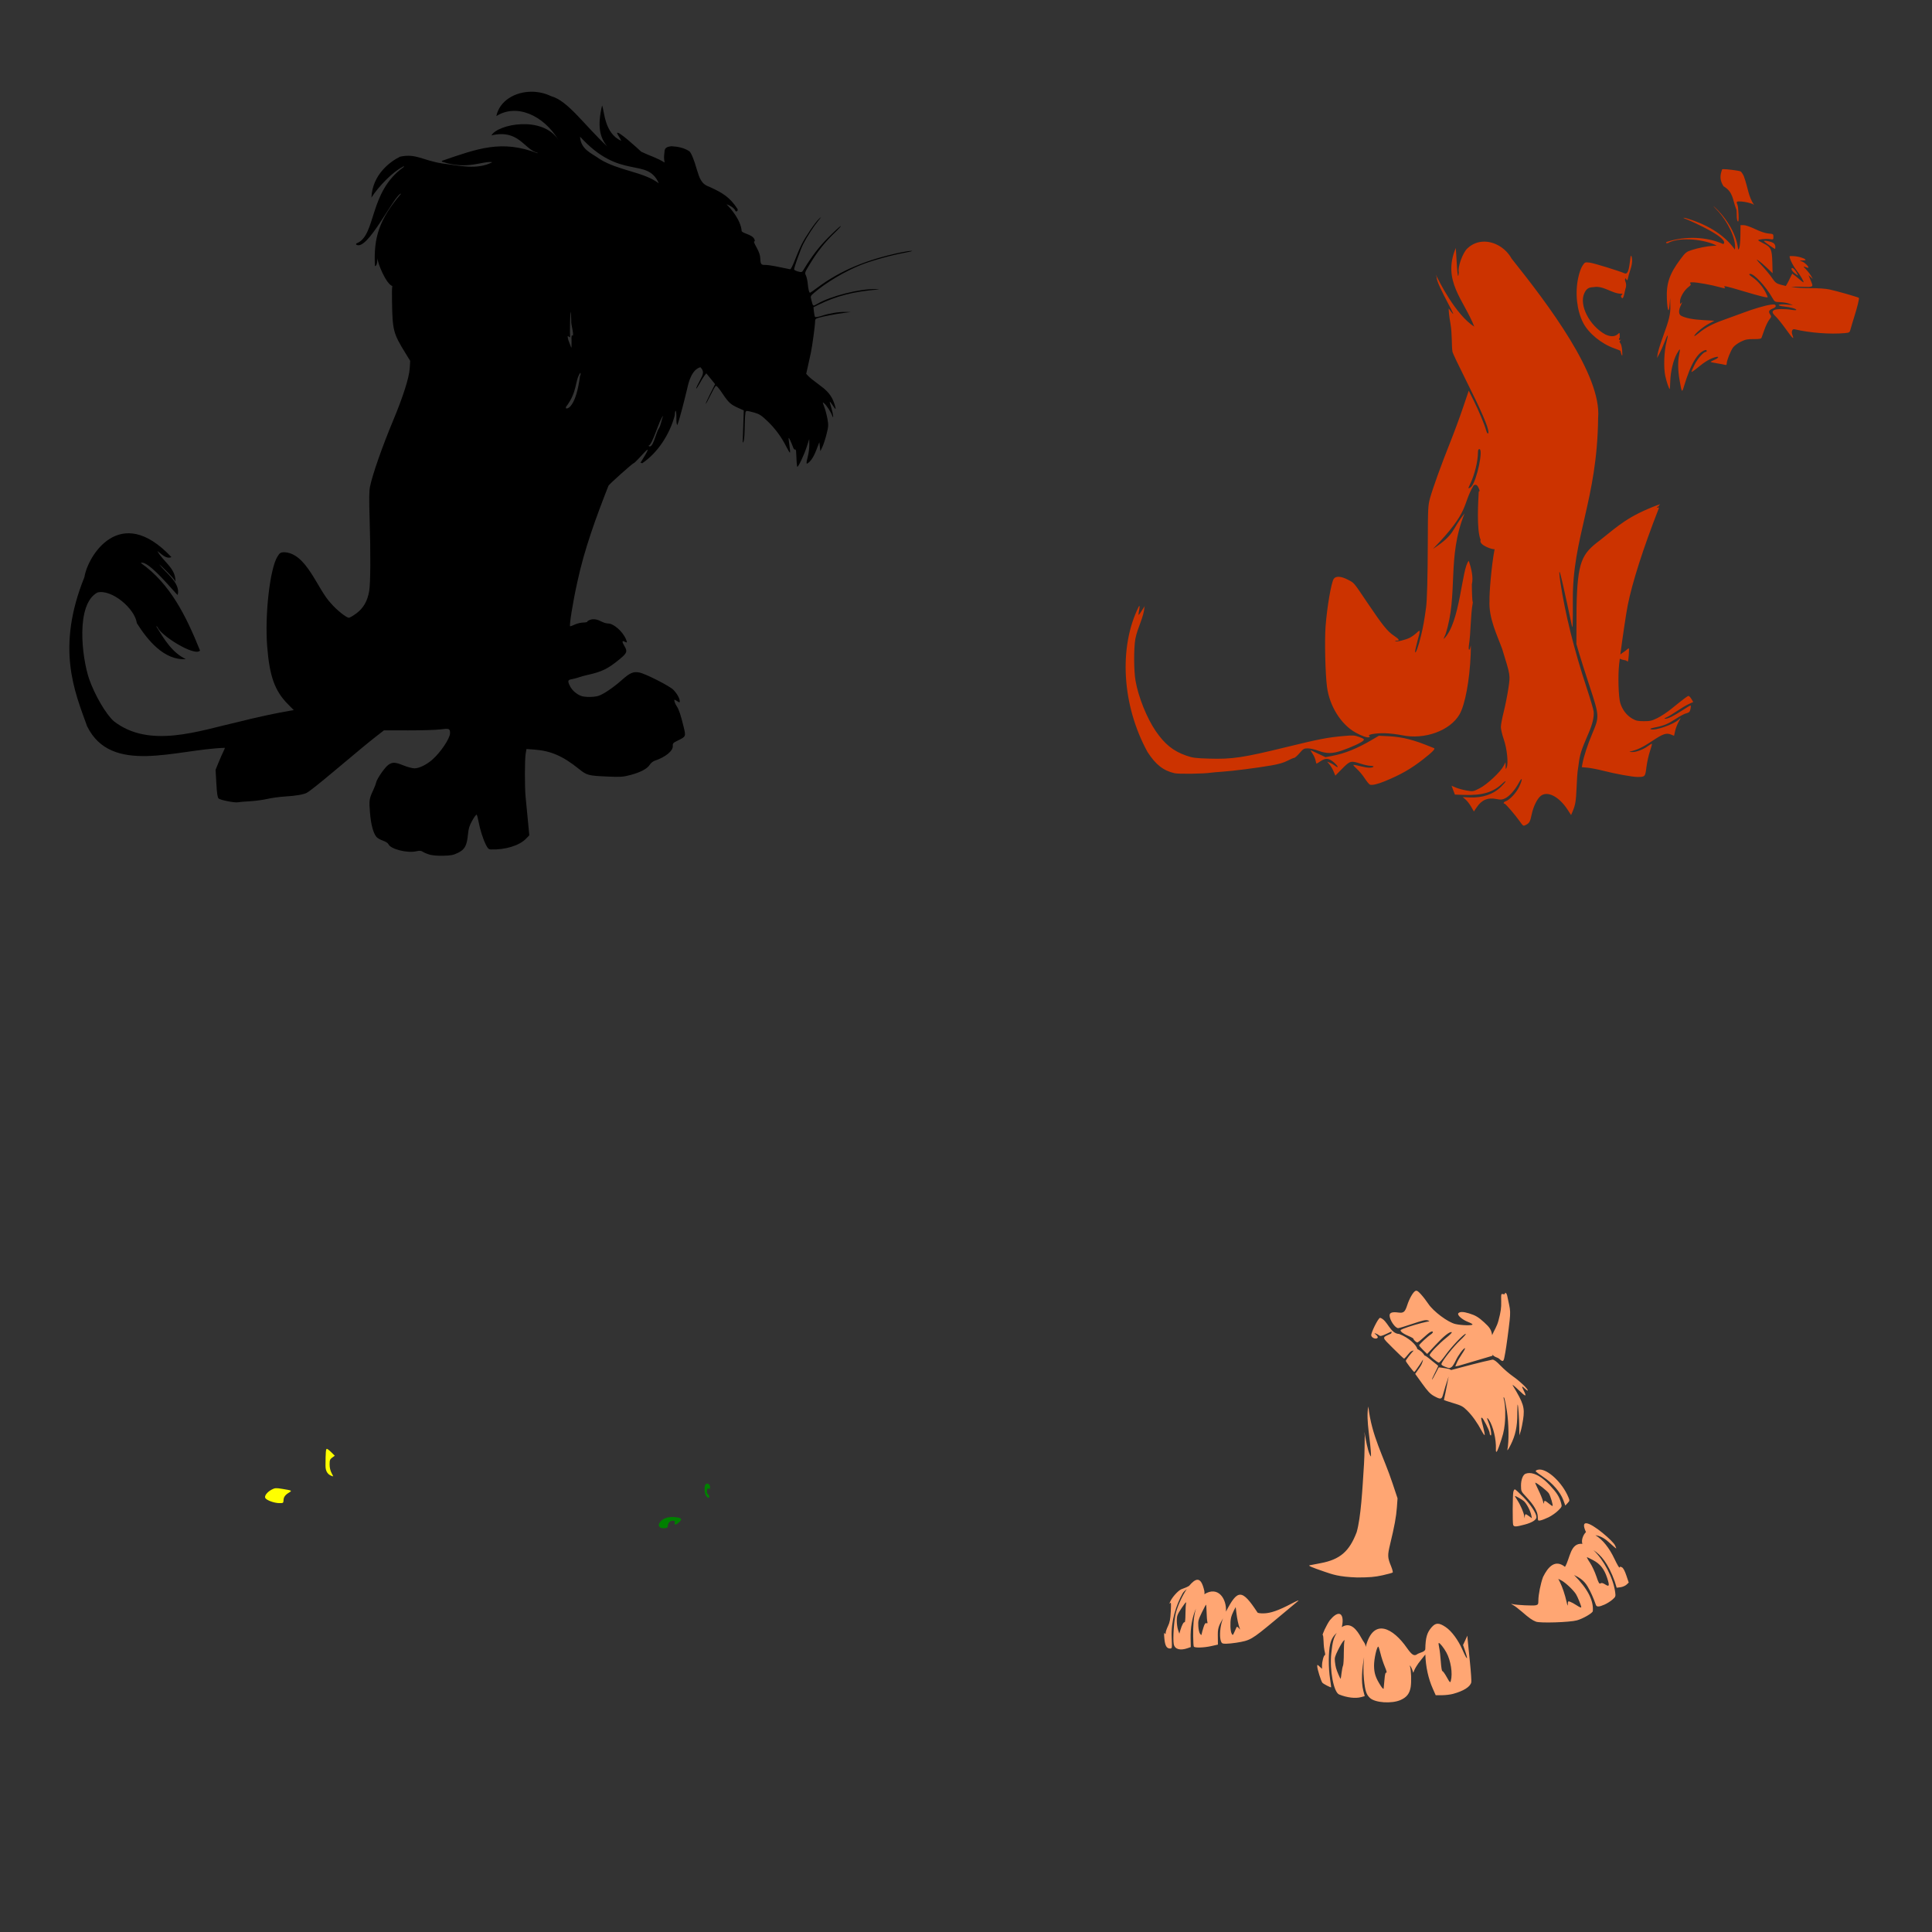 <?xml version="1.0" encoding="UTF-8" standalone="no"?>
<!-- Created with Inkscape (http://www.inkscape.org/) -->

<svg
   xmlns:dc="http://purl.org/dc/elements/1.1/"
   xmlns:cc="http://creativecommons.org/ns#"
   xmlns:rdf="http://www.w3.org/1999/02/22-rdf-syntax-ns#"
   xmlns:svg="http://www.w3.org/2000/svg"
   xmlns="http://www.w3.org/2000/svg"
   xmlns:sodipodi="http://sodipodi.sourceforge.net/DTD/sodipodi-0.dtd"
   xmlns:inkscape="http://www.inkscape.org/namespaces/inkscape"
   width="1080"
   height="1080"
   id="svg2"
   version="1.1"
   inkscape:version="0.47 r22583"
   sodipodi:docname="Mufasa.svg">
  <rect width="100%" height="100%" fill="#333333" stroke="none"/>
  <defs
     id="defs4">
    <inkscape:perspective
       sodipodi:type="inkscape:persp3d"
       inkscape:vp_x="0 : 526.18109 : 1"
       inkscape:vp_y="0 : 1000 : 0"
       inkscape:vp_z="744.09448 : 526.18109 : 1"
       inkscape:persp3d-origin="372.04724 : 350.78739 : 1"
       id="perspective10" />
    <inkscape:perspective
       id="perspective4527"
       inkscape:persp3d-origin="0.5 : 0.33333333 : 1"
       inkscape:vp_z="1 : 0.5 : 1"
       inkscape:vp_y="0 : 1000 : 0"
       inkscape:vp_x="0 : 0.5 : 1"
       sodipodi:type="inkscape:persp3d" />
    <inkscape:perspective
       id="perspective4570"
       inkscape:persp3d-origin="0.5 : 0.33333333 : 1"
       inkscape:vp_z="1 : 0.5 : 1"
       inkscape:vp_y="0 : 1000 : 0"
       inkscape:vp_x="0 : 0.5 : 1"
       sodipodi:type="inkscape:persp3d" />
  </defs>
  <sodipodi:namedview
     id="base"
     pagecolor="#ffffff"
     bordercolor="#666666"
     borderopacity="1.0"
     inkscape:pageopacity="0.0"
     inkscape:pageshadow="2"
     inkscape:zoom="0.22685185"
     inkscape:cx="1408.5699"
     inkscape:cy="366.43479"
     inkscape:document-units="in"
     inkscape:current-layer="layer1"
     showgrid="false"
     units="in"
     inkscape:showpageshadow="false"
     borderlayer="false"
     inkscape:window-width="1280"
     inkscape:window-height="747"
     inkscape:window-x="-4"
     inkscape:window-y="-4"
     inkscape:window-maximized="1" />
  <g
     inkscape:label="Layer 1"
     inkscape:groupmode="layer"
     id="layer1"
     transform="translate(0,27.64)">
    <path
       style="fill:#000000"
       d="m 297.173,23.633 c -9.328,-0.011 -17.974,5.115 -19.714,13.62 11.284,-7.154 26.316,-0.581 34.765,13.42 -8.889,-13.952 -34.105,-8.875 -37.496,-2.631 15.113,-3.582 18.218,7.614 25.391,9.64 0.363,0 0.516,0.15 0.333,0.333 -19.936,-7.633 -33.163,-2.731 -53.48,4.279 0,0.367 0.145,0.599 0.316,0.5 14.017,4.75 22.657,-0.657 27.939,0.233 -8.732,4.507 -18.688,1.84 -27.905,0.716 -11.131,-1.717 -14.655,-5.698 -23.643,-3.813 -5.589,2.731 -15.503,10.008 -16.051,22.894 3.993,-6.303 11.9,-14.332 17.316,-17.1 1.224,-0.688 1.124,-0.973 0.599,0.133 -19.55,13.768 -15.076,38.225 -26.207,42.541 -0.171,-0.018 -0.316,0.268 -0.316,0.633 6.186,4.673 21.707,-28.521 25.225,-28.438 -12.229,14.371 -15.485,24.396 -14.652,40.543 1.551,-0.13 1.294,-4.211 1.415,-4.579 -0.124,2.573 4.847,14.632 8.308,15.684 -0.26,1.286 -0.24,3.979 -0.167,8.908 0.236,15.746 0.717,17.606 7.376,28.422 l 2.781,4.529 -0.283,4.329 c -0.327,5.098 -3.737,15.799 -9.241,28.971 -6.142,14.7 -11.579,30.264 -12.954,37.03 -0.486,2.393 -0.547,6.917 -0.2,18.115 0.596,19.195 0.499,35.836 -0.25,40.226 -0.954,5.594 -3.233,9.556 -7.143,12.454 -1.832,1.358 -3.728,2.464 -4.212,2.464 -1.425,0 -7.112,-4.585 -10.057,-8.109 -7.662,-7.96 -13.625,-28.352 -26.34,-28.522 -1.876,0.115 -2.275,0.401 -3.58,2.531 -4.166,6.801 -7.07,32.368 -5.694,50.033 1.303,16.728 4.219,24.899 11.539,32.318 l 3.33,3.38 -1.998,0.333 c -7.306,1.209 -19.8,3.899 -28.788,6.21 -22.102,4.971 -49.851,15.236 -69.83,-0.366 -4.488,-4.035 -10.606,-14.538 -13.82,-23.71 -3.987,-11.811 -7.626,-41.591 4.695,-48.219 7.869,-1.989 20.936,8.902 22.028,17.166 5.869,9.281 15.21,20.945 27.356,20.063 -7.655,-3.65 -12.071,-11.047 -16.384,-18.132 -0.427,-0.554 -0.138,-0.417 0.666,0.3 1.248,4.343 20.743,16.687 23.676,13.054 -7.747,-19.208 -16.644,-37.41 -33.134,-48.968 4.268,-2.074 20.246,18.322 20.646,17.849 1.804,-6.434 -6.838,-12.504 -10.373,-17.05 1.604,0.984 8.442,8.123 8.858,9.141 -0.241,0.39 -0.14,0.468 0.266,0.216 0.047,-7.459 -7.146,-11.099 -10.09,-16.817 2.248,1.589 4.83,4.674 7.842,3.413 -28.813,-30.708 -46.906,-0.361 -48.635,11.139 -16.043,39.72 -5.524,63.918 1.498,83.4 13.479,27.448 49.611,12.928 77.006,12.055 0.075,0.067 -0.33,1.052 -0.899,2.198 -0.57,1.146 -1.765,3.879 -2.664,6.077 l -1.632,3.996 0.433,7.609 c 0.323,5.676 0.639,7.816 1.249,8.425 0.908,0.908 9.17,2.531 10.839,2.131 0.586,-0.14 3.583,-0.391 6.66,-0.566 3.077,-0.175 7.513,-0.781 9.857,-1.332 2.344,-0.551 6.769,-1.149 9.824,-1.332 5.792,-0.348 10.205,-1.084 12.021,-2.015 1.521,-0.779 6.801,-4.956 15.951,-12.637 13.757,-11.549 18.447,-15.433 22.927,-18.931 l 4.362,-3.397 13.553,0.017 c 7.452,0.014 15.558,-0.226 18.032,-0.549 4.919,-0.642 5.346,-0.489 5.361,2.115 0.017,2.853 -5.214,10.669 -9.89,14.785 -3.227,2.841 -7.391,4.878 -9.973,4.878 -1.139,0 -3.865,-0.719 -6.061,-1.598 -4.773,-1.911 -6.213,-1.972 -8.508,-0.4 -1.967,1.348 -6.457,7.807 -6.893,9.923 -0.158,0.769 -0.894,2.717 -1.648,4.329 -2.222,4.746 -2.366,5.682 -1.765,12.704 0.566,6.612 1.806,11.202 3.613,13.403 0.496,0.604 2.098,1.515 3.563,2.031 1.642,0.579 2.876,1.379 3.197,2.098 1.165,2.615 10.298,4.968 15.218,3.913 2.232,-0.479 2.899,-0.441 3.979,0.266 0.713,0.467 2.429,1.18 3.829,1.582 1.55,0.444 4.533,0.678 7.626,0.599 4.348,-0.11 5.533,-0.348 8.192,-1.648 3.777,-1.848 4.937,-3.99 5.544,-10.273 0.328,-3.391 0.77,-4.839 2.431,-7.809 1.121,-2.005 2.224,-3.445 2.448,-3.197 0.223,0.248 0.701,2.008 1.049,3.913 0.796,4.36 2.472,9.642 4.113,12.92 1.03,2.059 1.546,2.541 2.731,2.581 8.086,0.274 15.977,-2.152 19.73,-6.061 l 1.782,-1.831 -0.833,-8.741 c -0.457,-4.807 -1.013,-10.546 -1.232,-12.737 -0.538,-5.376 -0.517,-20.927 0.033,-24.159 l 0.45,-2.614 4.346,0.316 c 9.289,0.686 15.979,3.598 25.075,10.906 4.351,3.495 5.171,3.71 16.034,4.179 7.199,0.311 8.441,0.227 12.521,-0.833 5.623,-1.461 9.522,-3.51 10.922,-5.744 0.633,-1.009 1.831,-1.962 2.93,-2.331 5.91,-1.983 10.174,-5.489 9.973,-8.208 -0.106,-1.43 0.174,-1.742 2.714,-2.98 4.663,-2.274 4.656,-2.261 3.33,-7.742 -1.591,-6.577 -2.675,-9.81 -3.863,-11.505 -0.983,-1.402 -1.706,-3.613 -1.182,-3.613 0.14,0 0.843,0.393 1.565,0.866 1.22,0.799 1.315,0.798 1.315,-0.05 0,-1.558 -1.579,-4.356 -3.63,-6.41 -2.149,-2.152 -15.617,-8.985 -18.931,-9.607 -3.408,-0.639 -5.17,0.096 -9.674,4.079 -4.946,4.374 -10.327,8.03 -13.187,8.958 -2.487,0.807 -7.645,0.83 -9.74,0.033 -2.525,-0.96 -4.969,-3.09 -6.111,-5.328 -1.526,-2.992 -1.385,-3.627 0.932,-4.013 1.099,-0.183 2.837,-0.639 3.863,-1.016 1.026,-0.377 3.183,-0.975 4.795,-1.332 8.325,-1.843 11.586,-3.456 18.348,-9.058 3.868,-3.204 4.199,-4.176 2.431,-7.076 -1.402,-2.299 -1.412,-3.302 -0.033,-2.564 1.597,0.855 1.703,0.688 0.866,-1.315 -1.805,-4.321 -6.893,-8.791 -10.007,-8.791 -0.843,0 -2.276,-0.39 -3.197,-0.866 -2.871,-1.484 -4.797,-1.83 -6.66,-1.215 -0.956,0.315 -1.748,0.795 -1.748,1.066 0,0.27 -1.019,0.493 -2.264,0.499 -1.245,0.006 -3.301,0.486 -4.579,1.066 -1.277,0.58 -2.497,1.049 -2.714,1.049 -0.686,0 1.549,-13.858 3.996,-24.775 3.959,-18.501 10.506,-36.248 17.399,-53.813 0.379,-0.887 13.303,-12.365 13.953,-12.521 1.7,-0.333 14.295,-16.84 3.879,-0.2 0.346,-0.188 0.779,-0.103 0.966,0.2 8.775,-5.865 15.567,-16.473 18.248,-26.79 0.237,-4.011 0.982,-3.103 0.932,1.132 -0.033,2.779 0.164,4.163 0.566,4.163 1.699,-4.781 4.002,-14.212 5.495,-20.363 0.861,-3.99 2.631,-10.52 7.343,-11.888 2.321,2.314 1.564,3.962 -0.1,7.126 -1.376,2.524 -2.383,4.693 -2.248,4.829 0.136,0.136 0.997,-1.124 1.915,-2.814 0.918,-1.69 2.143,-3.667 2.714,-4.396 l 1.032,-1.332 4.912,6.044 -2.714,5.411 c -1.495,2.98 -2.639,5.52 -2.531,5.628 0.108,0.108 1.263,-1.975 2.564,-4.629 1.301,-2.654 2.65,-5.073 2.997,-5.361 0.455,-0.378 1.528,0.815 3.846,4.262 3.433,5.106 4.564,6.124 9.024,8.109 l 2.847,1.265 -0.599,17.999 c 1.524,-0.484 0.794,-11.191 1.532,-16.767 0.024,-0.513 0.414,-0.932 0.866,-0.932 0.452,0 2.299,0.42 4.113,0.932 2.805,0.793 3.909,1.518 7.376,4.812 4.284,4.071 7.917,9.032 10.639,14.519 0.896,1.806 1.747,3.165 1.898,3.014 0.151,-0.151 0.012,-2.015 -0.316,-4.129 -0.328,-2.114 -0.509,-3.936 -0.4,-4.046 0.201,-0.201 1.504,2.562 2.498,5.311 0.297,0.824 0.772,1.347 1.066,1.166 0.312,-0.193 0.567,0.401 0.599,1.432 0.127,4.038 0.432,8.024 0.633,8.225 0.454,0.454 3.838,-6.663 5.228,-10.989 l 1.465,-4.529 0.033,3.213 c 0.021,1.77 -0.326,4.606 -0.766,6.294 -1.224,4.698 -1.077,5.108 1.049,3.047 1.202,-1.165 2.449,-3.349 3.596,-6.294 l 1.748,-4.512 0.266,2.531 0.266,2.531 1.132,-2.364 c 0.624,-1.293 1.675,-4.489 2.331,-7.11 1.088,-4.343 1.134,-5.095 0.533,-8.508 -0.363,-2.059 -1.097,-4.945 -1.648,-6.41 -1.213,-3.225 -1.222,-3.24 -0.167,-2.364 1.232,1.023 3.704,4.779 4.362,6.627 1.063,2.983 0.74,-0.453 -0.383,-4.063 -0.574,-1.845 -0.974,-3.421 -0.882,-3.513 0.092,-0.092 0.802,0.787 1.582,1.965 0.78,1.178 1.513,2.148 1.632,2.148 0.357,0 -0.82,-3.882 -1.698,-5.594 -1.581,-3.084 -3.514,-5.129 -7.792,-8.225 -2.374,-1.718 -4.905,-3.739 -5.611,-4.496 l -1.282,-1.382 0.932,-4.129 c 0.514,-2.276 1.262,-5.704 1.665,-7.609 0.832,-3.934 2.364,-15.276 2.364,-17.516 0,-1.26 0.304,-1.576 1.998,-2.065 2.892,-0.834 9.937,-2.189 14.252,-2.731 l 3.73,-0.466 -2.93,-0.067 c -3.827,-0.083 -9.026,0.767 -13.237,2.148 -1.866,0.612 -3.557,0.903 -3.796,0.649 -0.238,-0.252 -0.537,-1.58 -0.666,-2.947 l -0.25,-2.481 2.731,-1.349 c 10.145,-4.967 19.659,-7.421 33.067,-8.525 1.409,-0.116 1.006,-0.191 -1.199,-0.25 -8.737,-0.235 -25.042,3.893 -32.434,8.225 -2.526,1.48 -2.372,1.591 -3.363,-2.198 -0.542,-2.072 -0.49,-2.169 1.449,-3.863 6.498,-5.678 17.441,-12.201 26.523,-15.784 6.096,-2.405 16.946,-5.414 24.209,-6.71 3.077,-0.549 4.829,-1.009 3.896,-1.032 -0.933,-0.024 -3.451,0.318 -5.594,0.766 -19.818,4.145 -34.31,10.239 -47.12,19.797 -2.09,1.56 -3.93,2.831 -4.079,2.831 -0.512,0 -0.98,-1.86 -1.282,-5.062 -0.166,-1.761 -0.641,-3.858 -1.049,-4.662 -0.707,-1.392 -0.594,-1.695 2.348,-6.527 4.134,-6.791 8.394,-12.14 13.803,-17.333 2.464,-2.366 3.931,-4.014 3.263,-3.663 -0.668,0.351 -3.851,3.307 -7.076,6.56 -5.176,5.221 -8.881,10.077 -13.72,17.965 -0.812,1.323 -0.986,1.378 -3.03,0.833 -1.189,-0.317 -2.164,-0.844 -2.164,-1.165 0,-1.17 3.621,-11.266 5.062,-14.119 1.995,-3.952 5.761,-9.807 8.408,-13.054 1.904,-2.335 1.958,-2.467 0.433,-1.066 -2.085,1.915 -7.476,9.849 -9.757,14.352 -0.901,1.779 -2.548,5.628 -3.663,8.558 -1.202,3.159 -2.305,5.305 -2.714,5.261 -0.379,-0.041 -3.217,-0.617 -6.294,-1.282 -3.077,-0.665 -6.474,-1.189 -7.559,-1.149 -2.352,0.087 -2.715,-0.378 -2.83,-3.663 -0.062,-1.755 -0.669,-3.549 -2.031,-6.027 -1.631,-2.968 -1.792,-3.528 -1.016,-3.546 -0.095,-3.691 -6.191,-4.017 -7.343,-5.611 -0.494,-6.324 -6.044,-12.597 -8.492,-15.085 1.677,0.553 4.094,1.931 4.928,3.53 -0.057,0.271 0.233,0.483 0.649,0.483 0.46,0 0.727,-0.466 0.666,-1.199 -4.421,-6.971 -8.878,-9.269 -14.835,-12.105 -3.387,-1.329 -4.55,-2.07 -6.027,-4.762 -0.419,-0.656 -1.287,-2.997 -1.915,-5.195 -1.573,-5.51 -3.125,-9.362 -4.179,-10.306 -2.98,-2.015 -6.576,-2.676 -10.09,-2.864 -2.873,0.322 -3.854,1.151 -3.863,3.247 -0.299,2.668 -0.396,3 0.05,5.861 -4.46,-2.764 -8.336,-3.755 -13.037,-6.027 -1.905,-1.755 -13.327,-12.302 -13.52,-10.406 0.584,1.465 1.639,2.678 2.331,4.296 -9.463,-4.175 -9.38,-16.578 -10.706,-19.764 -2.719,11.404 -1.373,17.856 2.88,22.927 -13.14,-12.232 -21.882,-25.521 -31.402,-28.122 -3.487,-1.68 -7.239,-2.477 -10.889,-2.481 z m 27.073,25.108 c 22.638,24.889 37.419,11.111 44.023,26.091 -8.709,-6.524 -22.204,-6.905 -33.017,-13.553 -4.539,-3.347 -10.561,-5.206 -11.006,-12.537 z m -5.295,97.969 c 0.127,0.127 0.307,2.396 0.4,5.028 -0.356,1.262 1.747,8.219 0.716,8.258 -0.569,-0.473 -0.667,0.118 -0.566,3.163 0.044,5.925 -0.116,3.224 -1.432,0.25 -0.196,-0.314 -0.469,-1.239 -0.616,-2.048 -0.229,-1.261 -0.155,-1.37 0.533,-0.799 0.441,0.366 0.751,0.453 0.699,0.183 -0.201,-1.058 0.05,-14.253 0.266,-14.036 z m 5.378,34.099 c 0.159,-0.022 0.25,0.14 0.25,0.549 0,0.454 -0.162,0.995 -0.366,1.199 -2.111,16.744 -6.912,18.873 -7.959,17.949 0.194,-0.334 0.221,-0.566 0.05,-0.566 6.719,-8.798 4.827,-14.35 8.025,-19.131 z m 46.404,23.993 c -0.929,2.101 -1.348,5.463 -2.498,7.176 -1.641,2.376 -3.321,12.039 -5.828,9.54 2.278,0.123 6.098,-14.833 8.325,-16.717 z"
       id="path5030"
       sodipodi:nodetypes="ccccccccccccccccccccscccssssssccssccccccccccccccccccccccscccssssssscccssssssssssssssssssssssscccscccssssssssssssssssssssssssssssssssccccccsccccssccccssssccccssssssssssscccsscccccssssssssssscccssscccsscccssssssssssssssssssssssssssssssccccscccsccccccccccccccccccccsssccscccccccc" />
    <path
       id="path5066"
       style="fill:#008000;fill-opacity:1"
       d="m 395.203,801.707 c 0.756,-0.072 1.587,0.608 1.715,1.715 0.132,1.14 -0.013,1.399 -0.666,1.149 -0.459,-0.176 -0.843,-0.118 -0.866,0.133 -0.022,0.251 -0.12,0.865 -0.216,1.365 -0.096,0.5 0.154,1.19 0.566,1.532 0.412,0.342 0.749,0.945 0.749,1.349 0,1.104 -0.898,0.884 -1.832,-0.45 -0.89,-1.27 -1.098,-5.013 -0.35,-6.194 0.239,-0.377 0.555,-0.566 0.899,-0.599 z m -19.913,18.665 c 0.741,-0.026 1.523,0.022 2.364,0.117 3.349,0.377 3.866,1.062 2.048,2.747 -1.787,1.657 -2.937,1.789 -2.547,0.3 0.224,-0.855 0.018,-1.066 -1.049,-1.066 -1.548,0 -2.756,1.244 -2.781,2.864 -0.014,0.911 -0.386,1.173 -1.881,1.299 -3.396,0.287 -4.263,-2.106 -1.582,-4.362 1.416,-1.191 3.206,-1.82 5.428,-1.898 z" />
    <path
       id="path5062"
       style="fill:#ffff00;fill-opacity:1"
       d="m 182.708,782.27 c 0.322,0 1.456,0.874 2.514,1.931 l 1.931,1.915 -1.449,1.049 c -1.249,0.91 -1.449,1.425 -1.449,3.813 0,1.744 0.392,3.505 1.066,4.762 0.587,1.095 1.006,1.967 0.932,1.948 -2.925,-0.736 -4.317,-2.685 -4.296,-5.977 0.049,-7.448 0.195,-9.441 0.749,-9.441 z m -28.522,22.011 c 0.796,-0.052 1.807,0.077 3.563,0.366 5.566,0.916 5.638,0.962 3.83,2.065 -2.211,1.348 -3.032,2.519 -3.097,4.346 -0.054,1.517 -0.166,1.576 -2.464,1.548 -2.742,-0.033 -6.898,-1.539 -7.692,-2.797 -0.722,-1.145 0.997,-3.429 3.596,-4.779 0.891,-0.462 1.469,-0.697 2.264,-0.749 z" />
    <path
       id="path5150"
       style="fill:#cc3300;fill-opacity:1"
       d="m 957.886,87.541 c -0.178,0 1.091,1.439 2.831,3.197 4.677,5.301 10.032,14.805 9.108,21.146 -6.485,-9.164 -17.051,-14.621 -27.756,-17.699 -1.246,-0.159 -1.363,-0.115 -0.533,0.233 5.316,2.113 25.575,11.288 21.812,14.386 -9.513,-4.244 -21.293,-4.502 -31.219,-1.332 -0.822,0.106 -1.084,0.849 -0.3,0.849 0.471,0 0.971,-0.182 1.116,-0.416 7.088,-3.308 20.383,-1.539 26.707,1.748 l -2.131,0.133 c -3.389,0.211 -8.243,1.175 -11.805,2.331 -3.068,0.996 -3.503,1.338 -6.36,5.162 -6.133,8.205 -7.946,13.546 -7.559,22.244 0.299,6.727 1.104,8.384 1.532,3.164 l 0.3,-3.73 0.1,4.279 c 0.106,4.819 -0.567,7.595 -4.296,17.832 -1.334,3.663 -2.589,7.739 -2.781,9.058 l -0.35,2.398 1.415,-2.664 c 0.775,-1.465 1.996,-4.223 2.714,-6.127 1.841,-4.882 2.442,-5.113 1.199,-0.466 -1.401,5.235 -1.753,14.489 -0.733,19.247 0.699,3.258 2.087,7.326 2.498,7.326 0.09,0 0.222,-2.025 0.3,-4.496 0.168,-5.335 1.683,-11.613 3.663,-15.251 0.786,-1.445 1.537,-2.525 1.665,-2.398 0.128,0.128 -0.045,1.464 -0.366,2.964 -0.81,3.776 -0.729,8.606 0.233,14.186 1.258,7.296 1.331,7.365 2.647,2.864 0.642,-2.195 1.935,-5.914 2.88,-8.258 2.023,-5.018 4.473,-8.782 6.743,-10.34 1.76,-1.207 2.897,-1.434 2.897,-0.583 0,0.293 -0.233,0.533 -0.516,0.533 -1.259,0 -4.506,3.692 -6.177,7.01 -1.005,1.995 -1.831,3.877 -1.831,4.179 0,0.302 1.696,-0.879 3.763,-2.614 3.647,-3.062 6.916,-4.96 9.774,-5.678 2.223,-0.558 1.617,0.625 -0.816,1.598 -1.209,0.484 -2.076,1.005 -1.931,1.149 0.144,0.144 1.793,0.488 3.663,0.783 1.87,0.294 3.816,0.677 4.329,0.833 0.669,0.202 0.932,-0.026 0.932,-0.783 0,-1.615 2.158,-7.064 3.546,-8.958 0.681,-0.93 2.625,-2.371 4.312,-3.197 2.589,-1.267 3.709,-1.494 7.176,-1.465 3.258,0.027 4.173,-0.151 4.446,-0.816 0.189,-0.461 0.917,-2.476 1.615,-4.496 0.698,-2.019 1.884,-4.482 2.631,-5.461 1.29,-1.691 1.321,-1.844 0.499,-3.097 -1.042,-1.591 -0.688,-2.297 1.665,-3.28 1.26,-0.526 1.691,-0.993 1.465,-1.582 -0.253,-0.66 -0.831,-0.761 -2.781,-0.499 -3.122,0.419 -9.688,2.346 -15.518,4.562 -2.491,0.947 -7.109,2.637 -10.273,3.746 -6.51,2.282 -10.685,4.456 -14.369,7.526 -1.392,1.16 -2.531,1.908 -2.531,1.648 0,-1.01 4.726,-5.043 7.909,-6.743 l 3.347,-1.782 -6.027,-0.333 c -5.86,-0.318 -10.173,-1.148 -12.571,-2.431 -1.513,-0.81 -1.543,-3.072 -0.083,-6.077 0.659,-1.357 0.764,-1.841 0.266,-1.215 -0.783,0.983 -0.833,0.955 -0.833,-0.816 0,-2.222 2.388,-6.249 4.745,-7.992 1.252,-0.926 1.5,-1.354 1.049,-1.898 -0.469,-0.565 -0.22,-0.716 1.265,-0.716 2.524,0 10.326,1.401 14.885,2.664 2.997,0.83 3.599,0.875 3.08,0.25 -1.022,-1.231 -0.005,-1.026 10.423,2.081 9.771,2.912 13.57,3.82 13.57,3.263 0,-0.171 -0.511,-1.314 -1.132,-2.547 -1.644,-3.265 -4.441,-6.524 -7.293,-8.492 -1.885,-1.301 -2.254,-1.773 -1.532,-1.915 2.065,-0.405 8.773,6.767 12.637,13.52 1.206,2.108 1.32,2.175 4.212,2.248 1.636,0.041 3.923,0.43 5.095,0.866 l 2.131,0.799 -3.78,-0.316 c -4.828,-0.391 -5.844,0.609 -1.132,1.116 3.699,0.398 6.777,1.261 6.777,1.881 0,0.224 -1.139,0.212 -2.531,-0.017 -3.663,-0.603 -8.564,-0.572 -9.757,0.067 -1.484,0.794 -1.273,1.667 0.882,3.746 1.047,1.01 3.586,4.182 5.644,7.06 3.729,5.214 4.696,6.1 3.63,3.297 -0.791,-2.08 -0.201,-3.637 1.249,-3.297 8.501,1.994 19.932,2.871 27.922,2.131 2.759,-0.255 2.801,-0.293 3.38,-2.481 0.322,-1.217 1.148,-4.013 1.848,-6.21 1.781,-5.592 3.042,-10.694 2.714,-11.022 -0.411,-0.411 -12.315,-3.816 -16.417,-4.695 -2.092,-0.449 -6.37,-0.748 -10.39,-0.733 -4.246,0.016 -7.833,-0.201 -11.072,-0.683 2.756,-0.22 6.577,-0.084 8.691,0 3.06,0.121 3.381,-0.482 3.13,-1.349 -0.153,-0.53 -0.694,-1.925 -1.199,-3.097 l -0.916,-2.131 1.215,1.066 1.216,1.066 -1.016,-1.782 c -0.562,-0.978 -1.817,-2.583 -2.78,-3.58 -1.728,-1.788 -1.724,-1.817 -0.316,-1.282 0.784,0.298 1.499,0.465 1.598,0.366 0.449,-0.449 -1.696,-2.693 -3.197,-3.347 l -1.665,-0.716 1.848,-0.033 c 1.682,-0.019 1.766,-0.082 0.999,-0.849 -2.511,-1.202 -5.625,-1.732 -8.358,-1.548 -0.545,0.545 1.683,5.274 3.646,7.759 2.233,2.825 4.565,6.876 3.963,6.876 -0.178,0 -1.556,-1.079 -3.064,-2.398 -1.507,-1.319 -3.007,-2.243 -3.03,-2.398 -0.098,-0.648 -1.449,3.15 -3.713,6.843 -1.022,-0.219 -2.021,-0.467 -2.997,-0.749 -2.377,-0.687 -2.974,-1.181 -4.779,-3.846 -1.135,-1.677 -3.753,-4.833 -5.811,-7.01 -2.757,-2.916 -3.256,-3.629 -1.881,-2.714 1.026,0.683 3.272,2.589 4.978,4.229 l 3.097,2.98 -0.167,-6.227 c -0.201,-7.292 -0.747,-8.404 -5.128,-10.556 -1.491,-0.733 -2.73,-1.485 -2.747,-1.665 -0.052,-0.54 4.475,-0.971 6.56,-0.633 1.874,0.304 1.931,0.247 1.931,-1.299 0,-1.546 -0.099,-1.606 -2.797,-1.848 -1.781,-0.16 -4.475,-1.055 -7.409,-2.464 -2.58,-1.239 -5.394,-2.215 -6.394,-2.214 l -1.782,0 -0.067,5.728 c -0.043,3.15 -0.327,6.327 -0.633,7.06 -0.421,1.01 -0.59,1.106 -0.666,0.4 -1.149,-9.123 -7.303,-18.126 -13.72,-23.843 z m 28.522,19.414 c -0.226,0.025 -0.357,0.091 -0.35,0.2 0.021,0.303 5.799,4.351 6.227,4.362 0.073,0.002 0.133,-0.59 0.133,-1.315 0,-0.792 -0.479,-1.616 -1.199,-2.065 -1.073,-0.669 -3.833,-1.289 -4.812,-1.182 z m -156.96,0.483 c -3.202,0.054 -6.363,1.176 -9.041,3.663 -2.833,2.437 -5.71,10.972 -4.928,13.47 -0.719,8.443 -1.459,-12.128 -1.682,-13.586 -7.775,18.377 4.519,28.983 10.34,43.973 -10.464,-6.559 -20.07,-26.011 -21.379,-28.888 0.02,0.423 0.175,0.907 0.366,1.099 -0.836,3.542 15.245,29.402 6.71,17.616 -0.026,1.33 0.148,3.764 0.949,8.308 1.08,6.128 0.585,12.845 1.182,16.001 0.143,0.754 3.39,7.587 7.21,15.185 8.842,17.589 12.87,26.881 12.87,29.654 0,1.407 -0.86,0.731 -1.299,-1.016 -0.715,-2.849 -4.156,-11.093 -6.91,-16.583 l -2.797,-5.594 -3.23,9.54 c -1.775,5.248 -4.954,13.856 -7.06,19.131 -5.023,12.583 -9.82,25.865 -11.322,31.319 -1.151,4.179 -1.212,5.332 -1.282,25.425 -0.067,19.245 -0.408,31.831 -0.982,35.964 -1.037,7.461 -1.552,10.354 -2.764,15.451 -1.444,6.076 -3.261,11.019 -3.33,9.058 -0.021,-0.588 0.553,-3.226 1.282,-5.861 1.742,-6.298 1.703,-6.682 -0.4,-4.679 -0.952,0.907 -2.665,2.142 -3.813,2.747 -2.246,1.183 -7.662,2.494 -8.175,1.981 -0.172,-0.172 0.214,-0.316 0.849,-0.316 1.852,0 1.361,-0.822 -1.715,-2.864 -3.456,-2.294 -6.259,-5.78 -14.685,-18.282 -8.003,-11.873 -7.289,-11.026 -10.922,-12.937 -3.825,-2.012 -6.839,-2.169 -7.959,-0.416 -1.386,2.17 -3.737,15.919 -4.529,26.507 -0.598,8.003 -0.163,26.488 0.799,33.833 1.403,10.704 7.81,20.96 15.917,25.491 3.398,1.899 6.559,3.022 7.493,2.664 0.651,-0.25 0.69,-0.436 0.183,-0.749 -1.232,-0.761 3.717,-1.623 8.641,-1.515 2.629,0.058 6.993,0.566 9.69,1.132 12.554,2.636 26.793,-2.503 32.118,-11.588 3.129,-5.339 5.696,-19.085 6.277,-33.55 0.141,-3.516 0.131,-5.674 -0.017,-4.795 -0.483,2.881 -1.328,2.881 -1.016,0 1.235,-8.062 0.816,-16.292 2.231,-24.326 -0.03,-0.113 -0.052,-0.211 -0.083,-0.283 -0.231,-0.526 -0.441,-4.943 -0.466,-9.807 0.968,-3.838 -0.338,-9.087 -1.698,-13.137 -4.03,3.855 -4.614,34.804 -14.069,43.723 0,-0.274 0.479,-1.484 1.066,-2.697 7.271,-22.619 0.616,-42.822 10.639,-67.533 -7.496,9.253 -4.929,11.524 -17.699,19.847 21.022,-21.536 16.116,-24.204 22.744,-35.498 2.296,-1.589 3.126,2.514 3.33,2.864 0,0.414 -0.205,0.634 -0.45,0.483 -0.27,4.852 -1.342,21.526 1.049,27.09 -1.368,3.073 7.579,5.759 7.809,5.145 -1.89,9.938 -3.004,25.256 -2.847,28.671 -0.565,9.958 4.332,19.563 7.11,27.239 4.647,15.079 4.548,14.388 3.43,21.978 -0.535,3.634 -1.694,9.487 -2.581,13.004 -0.887,3.516 -1.613,7.368 -1.615,8.558 0,1.19 0.726,4.307 1.632,6.926 1.806,5.224 2.639,13.24 1.632,15.684 -0.512,1.242 -0.546,1.189 -0.599,-0.799 l -0.067,-2.131 -1.099,2.131 c -1.772,3.409 -9.268,10.385 -13.42,12.488 -3.6,1.823 -3.639,1.831 -7.226,1.215 -1.984,-0.34 -4.703,-1.081 -6.027,-1.648 l -2.398,-1.032 0.932,2.481 0.949,2.481 5.511,0.183 c 9.926,0.324 15.995,-1.529 21.096,-6.444 0.952,-0.918 1.732,-1.437 1.732,-1.149 0,0.288 -1.139,1.647 -2.531,3.014 -4.403,4.322 -10.402,6.332 -17.832,5.977 l -3.596,-0.167 1.565,1.315 c 0.859,0.722 2.256,2.528 3.114,4.013 l 1.565,2.697 1.532,-2.281 c 2.887,-4.265 6.211,-5.652 11.139,-4.662 2.32,0.466 3.094,0.409 4.729,-0.366 2.436,-1.156 5.484,-4.584 7.676,-8.625 2.132,-3.93 2.274,-2.174 0.183,2.231 -1.539,3.242 -5.329,7.299 -7.459,7.975 -1.105,0.351 -1.609,1.349 -0.683,1.349 0.562,0 6.064,6.415 8.591,10.007 1.789,2.543 1.931,2.616 3.247,1.948 2.075,-1.054 2.489,-1.799 3.363,-5.994 0.896,-4.295 3.06,-8.725 5.028,-10.273 3.772,-2.967 10.169,0.283 14.985,7.626 l 1.998,3.064 0.849,-1.998 c 1.554,-3.672 1.887,-5.676 2.231,-13.437 0.188,-4.249 0.432,-8.205 0.549,-8.791 0.118,-0.586 0.358,-2.256 0.533,-3.713 0.713,-5.958 1.384,-8.051 5.778,-18.232 2.062,-4.778 2.951,-8.675 2.681,-11.688 -0.096,-1.07 -1.853,-7.019 -3.896,-13.203 -7.021,-21.254 -12.049,-41.47 -14.719,-59.124 -0.724,-4.79 -0.76,-7.215 -0.067,-4.762 0.68,2.404 2.581,10.719 4.129,18.032 0.93,4.39 1.986,9.294 2.331,10.906 0.529,2.469 0.61,0.313 0.583,-13.736 -0.327,-35.728 13.61,-56.001 14.136,-102.248 2.043,-23.883 -27.885,-63.42 -48.402,-89.111 -3.167,-5.739 -9.406,-9.544 -15.518,-9.441 l -5e-5,0 z m -26.69,18.631 c 0,-0.027 -0.017,-0.057 -0.017,-0.083 -0.226,-0.465 -0.186,-0.363 0.017,0.083 z m 108.608,-9.224 c -0.482,2.962 -0.745,9.281 -3.13,8.342 -3.348,-1.451 -17.322,-5.749 -19.53,-6.011 -2.731,-0.323 -2.737,-0.313 -4.113,1.765 -0.835,1.261 -1.792,3.979 -2.398,6.86 -1.796,8.547 -0.712,18.196 2.797,25.008 3.027,5.877 10.26,11.783 17.566,14.336 1.804,0.63 3.293,1.261 3.313,1.399 0.147,1.011 0.716,2.647 0.916,2.647 0.134,0 0.131,-1.379 0,-3.064 -0.131,-1.685 -0.571,-3.438 -0.982,-3.896 -0.596,-0.663 -0.608,-0.983 -0.083,-1.548 0.524,-0.565 0.513,-0.632 -0.017,-0.333 -0.413,0.233 -0.666,0.052 -0.666,-0.483 0,-0.474 0.186,-0.742 0.416,-0.599 -0.096,-6.93 0.008,1.791 -8.009,-1.915 -8.981,-4.903 -14.904,-16.542 -11.772,-23.144 1.126,-2.372 2.269,-3.245 5.062,-3.33 5.572,-1.098 10.427,3.737 15.651,3.68 1.341,-0.464 -0.006,0.91 -0.35,1.299 1.442,3.771 2.062,-2.402 2.564,-3.913 0.579,-1.425 0.555,-2.999 -0.083,-4.479 -0.243,-0.563 -0.177,-1.221 0.167,-1.565 0.602,0.185 0.694,2.619 1.432,-0.283 0.765,-4.056 3.272,-7.966 1.782,-12.371 -0.483,0.391 -0.452,1.013 -0.533,1.598 z m 90.56,5.328 c -1.044,0 -0.324,1.615 1.282,2.88 2.119,1.67 2.192,1.684 1.415,0.183 -0.809,-1.564 -2.129,-3.064 -2.697,-3.064 z M 826.983,223.405 c 2.298,0 -1.379,17.43 -4.412,20.912 -0.705,0.81 -1.715,1.26 -1.715,0.766 0,-0.091 0.456,-1.105 1.016,-2.264 2.414,-4.995 4.303,-12.615 4.312,-17.416 0.005,-1.419 0.232,-1.998 0.799,-1.998 z m 100.999,30.619 c -0.01,0.009 -0.023,0.008 -0.033,0.017 -0.586,0.53 -1.066,0.77 -1.066,0.533 -16.716,6.329 -21.711,11.222 -32.617,19.897 -9.937,7.454 -12.515,11.612 -12.97,37.829 l -0.083,20.063 1.565,5.328 c 0.859,2.93 3.483,11.154 5.828,18.282 5.465,16.614 5.478,17.019 1.598,26.207 -2.703,6.401 -4.88,13.047 -5.611,17.1 l -0.35,1.931 3.347,0.316 c 1.837,0.179 5.728,0.946 8.658,1.698 6.791,1.743 16.343,3.473 19.148,3.463 4.251,-0.014 4.287,-0.073 4.978,-5.544 0.343,-2.716 1.235,-6.7 1.965,-8.858 0.73,-2.158 1.217,-4.011 1.099,-4.129 -0.118,-0.118 -1.01,0.372 -1.981,1.099 -2.74,2.049 -6.74,3.581 -9.158,3.513 -1.208,-0.034 -1.718,-0.157 -1.132,-0.283 3.891,-0.838 7.117,-2.36 12.254,-5.794 6.2,-4.145 8.042,-4.782 10.723,-3.696 l 1.665,0.666 0.616,-2.731 c 0.339,-1.507 1.231,-3.826 1.981,-5.145 1.347,-2.367 1.343,-2.382 0.117,-1.232 -2.959,2.774 -13.195,6.357 -15.651,5.478 -0.755,-0.27 -0.173,-0.537 2.148,-0.999 5.198,-1.035 7.231,-1.879 11.722,-4.812 2.341,-1.529 4.909,-2.903 5.711,-3.064 0.802,-0.16 1.671,-0.568 1.931,-0.899 0.632,-0.804 1.109,-3.53 0.616,-3.53 -0.215,0 -2.287,1.237 -4.595,2.747 -4.771,3.121 -7.972,4.692 -9.524,4.679 -0.738,-0.006 -0.506,-0.255 0.749,-0.799 0.997,-0.433 3.594,-1.992 5.778,-3.48 2.184,-1.488 5.143,-3.256 6.56,-3.913 l 2.564,-1.182 -1.016,-1.698 c -0.564,-0.928 -1.284,-1.682 -1.598,-1.682 -0.582,0 -2.449,1.41 -9.724,7.293 -2.236,1.808 -5.693,4.086 -7.676,5.062 -3.133,1.542 -4.131,1.76 -7.626,1.748 -3.426,-0.011 -4.398,-0.231 -6.56,-1.499 -3.022,-1.771 -5.376,-4.842 -6.56,-8.558 -1.034,-3.246 -1.401,-15.456 -0.649,-21.895 0.107,-0.915 0.234,-1.96 0.366,-3.014 0.566,0.364 1.558,0.688 3.147,0.949 0.635,0.105 1.096,0.707 1.282,0.716 0.186,0.009 0.447,-1.602 0.583,-3.58 0.136,-1.978 0.153,-3.69 0.05,-3.813 -0.013,-0.016 -0.037,-0.019 -0.067,-0.017 -0.21,0.015 -0.809,0.431 -1.449,1.032 -0.677,0.636 -2.24,1.505 -3.247,2.398 1.275,-9.797 3.245,-23.049 4.113,-27.439 2.514,-12.725 8.674,-31.979 17.299,-54.029 0.268,-0.685 0.211,-0.909 -0.183,-0.666 -1.013,0.204 -1.069,-0.466 -0.017,-0.583 0.143,-0.011 0.515,-0.604 0.982,-1.482 z M 640.037,310.967 c -4.878,7.666 -3.575,5.761 -2.93,0.183 -0.203,0.053 -0.361,0.132 -0.499,0.216 -11.388,22.776 -9.437,55.297 4.862,81.369 4.567,7.057 8.854,10.428 15.085,11.855 2.356,0.539 16.518,0.329 20.446,-0.3 0.733,-0.117 3.49,-0.354 6.127,-0.533 6.07,-0.412 19.475,-2.119 27.439,-3.497 4.236,-0.732 7.064,-1.553 9.141,-2.647 1.653,-0.871 3.331,-1.582 3.73,-1.582 0.399,-1.4e-4 1.752,-1.199 3.014,-2.664 2.109,-2.449 2.479,-2.664 4.645,-2.664 1.296,0 3.948,0.599 5.894,1.332 4.511,1.698 7.765,1.686 12.887,-0.033 5.22,-1.752 11.386,-4.599 12.271,-5.678 0.604,-0.736 0.326,-0.991 -2.231,-1.948 -2.655,-0.994 -3.459,-1.05 -8.591,-0.599 -9.18,0.807 -13.92,1.724 -31.968,6.144 -24.548,6.012 -30.541,6.905 -43.573,6.51 -7.637,-0.231 -9.115,-0.428 -12.787,-1.715 -7.179,-2.516 -11.977,-6.396 -16.983,-13.736 -4.972,-7.291 -9.678,-19.041 -11.255,-28.105 -0.979,-5.628 -1.019,-18.093 -0.083,-23.443 1.278,-6.449 4.616,-11.661 5.145,-18.049 0.227,-0.295 0.302,-0.438 0.216,-0.416 z m 130.769,72.677 -3.613,2.131 c -8.409,4.973 -15.503,7.843 -22.661,9.174 l -3.596,0.666 -4.046,-1.915 c -2.229,-1.059 -4.138,-1.931 -4.246,-1.931 -0.107,0 0.383,0.86 1.099,1.915 0.716,1.055 1.461,2.733 1.648,3.73 0.187,0.996 0.453,1.815 0.583,1.815 0.129,0 1.103,-0.599 2.181,-1.332 2.859,-1.943 4.841,-1.746 7.642,0.749 2.427,2.162 2.714,3.525 0.35,1.665 -0.743,-0.584 -2.001,-1.312 -2.797,-1.615 l -1.449,-0.549 1.315,1.565 c 0.723,0.859 1.75,2.613 2.281,3.896 l 0.966,2.331 3.83,-3.879 c 4.371,-4.442 4.884,-4.58 10.406,-2.764 1.88,0.618 4.297,1.141 5.378,1.165 1.081,0.025 1.872,0.215 1.748,0.416 -0.54,0.873 -3.284,0.821 -7.01,-0.133 -2.207,-0.565 -4.123,-0.922 -4.262,-0.783 -0.139,0.139 0.767,1.176 2.015,2.298 1.248,1.122 3.206,3.47 4.346,5.228 1.139,1.758 2.458,3.339 2.947,3.513 1.185,0.421 4.282,-0.3 8.292,-1.948 8.922,-3.667 14.589,-6.912 21.395,-12.238 5.351,-4.187 6.974,-5.877 6.027,-6.26 -7.355,-2.984 -9.766,-3.824 -14.153,-4.978 -3.279,-0.863 -7.3,-1.47 -10.906,-1.648 l -5.711,-0.283 z M 963.197,66.911 c 1.864,-0.063 8.398,0.727 9.757,1.249 0.411,0.158 1.243,1.375 1.865,2.697 2.486,6.914 2.34,10.906 5.678,16.034 -0.259,-0.097 -0.491,-0.241 -0.599,-0.416 -1.933,-0.759 -4.243,-1.29 -6.377,-1.465 -2.943,-0.188 -3.107,-0.026 -2.198,2.048 0.202,0.462 0.441,2.799 0.533,5.195 0.123,3.229 0.005,4.222 -0.45,3.846 -0.343,-0.285 -0.595,-1.861 -0.566,-3.596 0.028,-1.699 -0.117,-3.211 -0.333,-3.363 -2.139,-5.445 -1.517,-9.338 -7.06,-12.671 -2.044,-3.284 -2.117,-5.825 -0.733,-9.474 0.047,-0.047 0.217,-0.074 0.483,-0.083 z" />
    <path
       id="path4576"
       style="fill:#ffa673;fill-opacity:1"
       d="m 770.48,892.821 c 0.166,0 0.727,1.738 1.232,3.863 0.505,2.125 1.601,5.471 2.431,7.426 0.924,2.178 1.234,3.441 0.816,3.28 -0.502,-0.193 -0.777,0.845 -1.032,3.913 -0.191,2.292 -0.398,4.522 -0.466,4.962 -0.072,0.463 -0.754,-0.169 -1.615,-1.515 -2.879,-4.498 -3.707,-7.027 -3.746,-11.272 -0.034,-3.674 1.521,-10.656 2.381,-10.656 z m 33.85,-2.031 c 0.592,0.005 2.778,2.732 4.179,5.278 2.504,4.551 3.642,11.811 2.498,15.917 -0.337,1.211 -0.518,1.04 -2.281,-2.131 -1.055,-1.897 -2.148,-3.389 -2.431,-3.33 -0.286,0.059 -0.672,-2.264 -0.866,-5.228 -0.192,-2.933 -0.599,-6.435 -0.899,-7.776 -0.3,-1.34 -0.424,-2.556 -0.283,-2.697 0.025,-0.025 0.044,-0.034 0.083,-0.033 z m -52.631,-1.632 c 0.08,-0.009 0.045,0.109 -0.1,0.35 -0.224,0.372 -0.4,3.471 -0.4,6.893 0,3.422 -0.194,6.605 -0.433,7.06 -0.239,0.454 -0.614,2.256 -0.816,4.013 -0.202,1.756 -0.432,3.263 -0.516,3.347 -0.084,0.084 -0.64,-0.997 -1.232,-2.398 -1.338,-3.165 -1.58,-4.06 -1.965,-7.143 -0.267,-2.14 -0.028,-3.011 1.831,-6.727 1.175,-2.348 2.535,-4.593 3.03,-4.995 0.32,-0.259 0.52,-0.391 0.599,-0.4 z m -3.347,-14.652 c -1.224,0.006 -2.917,1.103 -4.995,3.63 -1.751,2.438 -4.512,8.291 -3.913,8.292 0.204,2.1e-4 0.405,1.633 0.45,3.63 0.045,1.997 0.335,4.515 0.633,5.594 0.298,1.08 0.322,1.965 0.067,1.965 -0.617,0 -1.578,3.538 -1.582,5.828 l 0,1.815 -1.332,-1.249 c -1.299,-1.22 -1.332,-1.225 -1.332,-0.15 0,1.498 2.107,8.227 2.864,9.158 0.531,0.652 4.716,2.824 4.912,2.547 0.039,-0.056 -0.233,-2.138 -0.616,-4.629 -0.966,-6.286 -0.941,-15.154 0.067,-19.497 0.751,-3.238 2.014,-4.664 3.663,-6.31 -1.82,2.979 -2.331,4.974 -3.03,11.339 -1.034,9.41 1.323,21.875 4.362,23.11 4.426,1.799 9.15,2.36 12.371,1.465 l 1.948,-0.533 -0.749,-2.831 c -1.43,-5.478 -0.707,-12.724 0.383,-18.931 -0.422,3.984 -0.485,8.323 -0.067,12.438 0.652,6.409 1.319,8.457 3.397,10.373 2.9,2.674 12.083,3.287 17.033,1.132 3.455,-1.504 5.087,-3.592 5.694,-7.259 0.478,-2.885 0.274,-9.512 -0.35,-11.405 -0.505,-1.534 0.622,0.086 1.215,1.748 l 0.599,1.698 0.599,-1.515 c 0.332,-0.838 1.331,-2.533 2.214,-3.763 0.923,-1.286 2.622,-3.289 3.913,-4.945 0.217,6.858 1.655,13.434 4.196,19.148 l 1.598,3.596 3.53,0 c 1.939,-0.005 4.712,-0.347 6.177,-0.749 5.91,-1.622 9.544,-3.905 10.173,-6.41 0.175,-0.696 -0.19,-6.022 -0.799,-11.838 -0.609,-5.816 -1.173,-11.412 -1.249,-12.438 l -0.133,-1.865 -1.199,2.631 -1.215,2.614 1.082,3.114 c 2.019,5.833 1.226,5.599 -1.382,-0.4 -2.404,-5.528 -6.094,-10.511 -9.424,-12.754 -1.896,-1.277 -3.305,-1.906 -4.529,-1.865 -1.223,0.042 -2.264,0.75 -3.447,2.131 -2.464,2.878 -3.26,5.677 -3.397,11.988 -0.053,1.574 -2.838,1.991 -4.163,2.681 -2.015,1.524 -3.097,0.958 -6.077,-3.213 -7.585,-10.959 -18.805,-17.505 -23.077,-0.599 -0.108,-2.03 -1.4,-2.96 -2.448,-5.062 -2.421,-4.396 -5.868,-9.247 -10.906,-6.044 1.037,-4.407 0.309,-7.419 -1.732,-7.409 z m -57.593,-3.796 0.383,3.197 c 0.395,3.301 1.101,6.666 1.798,8.525 0.4,1.066 0.405,1.066 -0.499,0 -0.497,-0.586 -1.029,-0.826 -1.165,-0.533 -0.136,0.293 -0.672,1.492 -1.199,2.664 -0.937,2.083 -0.968,2.106 -1.598,0.932 -0.731,-1.36 -0.912,-6.062 -0.333,-8.741 0.212,-0.983 0.887,-2.741 1.499,-3.913 l 1.116,-2.131 z m -16.583,-1.332 c 0.114,0 0.258,1.858 0.316,4.129 0.058,2.271 0.236,4.682 0.4,5.345 0.228,0.922 0.115,1.118 -0.499,0.882 -0.593,-0.228 -1.01,0.37 -1.615,2.264 -0.451,1.412 -0.907,3.021 -0.999,3.58 -0.159,0.964 -0.194,0.974 -0.932,0.083 -0.432,-0.521 -0.876,-2.392 -0.982,-4.212 -0.171,-2.943 0.034,-3.725 1.965,-7.676 1.181,-2.418 2.233,-4.396 2.348,-4.396 z m -11.222,-1.282 c 0.129,-0.054 0.157,0.086 0.083,0.4 -0.195,0.828 -0.354,3.625 -0.366,6.227 -0.012,2.602 -0.204,4.62 -0.433,4.479 -0.52,-0.321 -1.544,1.512 -2.364,4.279 l -0.616,2.115 -0.716,-2.115 c -0.396,-1.163 -0.711,-3.487 -0.699,-5.162 0.02,-2.766 0.265,-3.426 2.781,-7.193 1.27,-1.902 2.047,-2.911 2.331,-3.03 z m 6.31,-12.637 c -1.218,0.084 -2.708,1.213 -4.562,3.413 -1.33,0.853 -3.046,1.353 -4.545,1.981 -1.857,0.994 -4.744,4.211 -5.877,6.543 -0.601,1.238 -0.742,1.815 -0.316,1.282 0.686,-0.858 0.742,-0.342 0.499,4.529 -0.215,4.327 -0.544,6.051 -1.548,8.125 -0.702,1.449 -1.278,3.128 -1.282,3.73 -0.007,0.912 -0.097,0.966 -0.549,0.3 -0.38,-0.559 -0.439,0.323 -0.2,2.93 0.369,4.024 1.251,5.594 3.164,5.594 1.163,0 1.18,-0.082 0.916,-6.061 -0.42,-9.512 2.533,-18.287 6.127,-24.725 0.442,-0.791 1.345,-1.645 2.298,-2.414 -2.504,3.743 -5.043,9.243 -6.127,13.487 -1.011,3.955 -1.684,14.322 -1.132,17.266 0.536,2.856 3.54,3.741 7.709,2.281 l 1.815,-0.633 -0.1,-4.529 c -0.158,-6.31 0.898,-12.202 2.98,-16.966 -1.423,4.717 -1.59,10.116 -1.548,15.501 0.022,2.854 0.183,5.431 0.366,5.728 0.497,0.803 5.692,0.64 9.824,-0.3 l 3.646,-0.816 -0.067,-5.711 c -0.055,-4.438 1.364,-5.995 2.947,-9.008 -0.372,0.981 -0.686,1.92 -0.899,2.764 -0.916,3.634 -1.042,8.109 -0.283,10.107 0.446,1.174 0.841,1.369 2.797,1.365 1.253,0 3.839,-0.262 5.744,-0.566 7.845,-1.253 8.431,-1.58 21.245,-12.204 6.551,-5.431 12.545,-10.431 13.32,-11.106 0.84,-0.732 -0.645,-0.141 -3.663,1.449 -7.305,3.848 -11.736,5.39 -15.601,5.445 -1.994,0.028 -3.34,-0.181 -3.463,-0.549 -8.701,-13.252 -11.068,-12.971 -17.582,-0.416 0.473,-7.177 -4.364,-14.565 -12.071,-9.74 0.126,-0.534 0.095,-1.069 -0.017,-1.798 -0.975,-4.287 -2.182,-6.4 -3.963,-6.277 z m 201.832,-0.516 1.715,0.882 c 2.257,1.167 6.707,5.357 8.175,7.692 0.93,1.48 2.947,6.471 2.947,7.293 0,0.42 -0.943,0.01 -2.814,-1.215 -1.111,-0.727 -2.609,-1.541 -3.33,-1.815 -1.219,-0.464 -1.315,-0.383 -1.365,1.215 -0.044,1.375 -0.179,1.13 -0.699,-1.215 -0.854,-3.847 -2.349,-8.289 -3.613,-10.806 l -1.016,-2.031 z m 15.951,-12.155 c 0.197,0.023 1.793,0.803 3.546,1.732 3.864,2.046 6.142,4.882 7.726,9.64 1.549,4.653 1.358,5.419 -0.982,3.929 -1.306,-0.831 -2.021,-1.001 -2.631,-0.616 -0.705,0.445 -1.08,-0.19 -2.364,-4.013 -0.839,-2.497 -2.462,-5.926 -3.596,-7.626 -0.65,-0.923 -1.352,-2.066 -1.698,-3.047 z m -0.433,-18.914 c -1.349,0.012 -1.663,1.374 -0.05,4.945 -1.535,1.432 -2.75,4.534 -1.998,6.56 -6.848,-0.67 -6.808,8.133 -9.724,12.871 -5.578,-4.476 -9.536,0.105 -12.271,5.661 -1.347,3.587 -2.614,9.928 -2.614,13.104 0,2.085 -0.147,2.383 -1.399,2.697 -1.459,0.366 -10.655,-0.083 -12.987,-0.633 -1.157,-0.273 -1.118,-0.203 0.283,0.533 0.887,0.466 3.094,2.142 4.895,3.713 4.058,3.539 5.826,4.785 7.875,5.561 2.375,0.899 18.861,0.371 22.877,-0.733 3.395,-0.933 8.799,-4.065 8.891,-5.162 0.5,-5.962 -2.846,-12.435 -10.39,-20.097 -0.035,-0.036 -0.065,-0.065 -0.1,-0.1 2.874,1.382 5.603,2.962 7.692,6.627 1.525,2.568 3.268,6.468 4.512,10.09 0.421,1.225 1.789,1.178 4.829,-0.167 1.367,-0.605 3.351,-1.846 4.396,-2.764 1.802,-1.583 1.879,-1.794 1.565,-4.163 -1.078,-8.125 -6.507,-18.202 -12.105,-23.477 4.149,2.684 8.096,7.146 11.871,17.499 l 1.066,3.48 2.148,-0.283 c 1.178,-0.158 2.688,-0.814 3.363,-1.449 l 1.232,-1.149 -1.332,-3.963 c -0.865,-2.573 -1.718,-4.172 -2.448,-4.562 -0.868,-0.464 -1.187,-0.436 -1.365,0.1 -0.127,0.381 -1.376,-1.754 -2.781,-4.729 -2.984,-6.321 -6.655,-10.864 -10.723,-13.353 2.107,0.351 4.575,1.265 7.243,3.696 2.243,2.045 4.197,3.713 4.346,3.713 0.148,0 -0.121,-0.756 -0.599,-1.682 -0.814,-2.17 -12.47,-12.421 -16.2,-12.388 z m -39.777,-15.235 c 0.597,0 4.007,1.949 5.045,2.88 1.488,1.335 3.532,5.196 4.079,7.726 l 0.383,1.815 -1.598,-1.149 c -1.999,-1.423 -2.113,-1.425 -2.398,0.05 l -0.233,1.199 -0.067,-1.232 c -0.099,-1.688 -2.076,-6.283 -3.879,-9.024 -0.819,-1.245 -1.424,-2.264 -1.332,-2.264 z m -0.033,-3.73 c -0.31,0 -0.696,0.662 -0.849,1.465 -0.414,2.168 -0.484,17.37 -0.083,18.415 0.449,1.169 1.512,1.137 6.51,-0.2 4.139,-1.107 6.51,-2.633 6.51,-4.179 0,-2.019 -3.228,-6.967 -7.226,-11.072 -2.366,-2.43 -4.552,-4.429 -4.862,-4.429 z m 11.389,-3.73 c 0.885,0 6.817,4.664 7.626,5.994 0.967,1.591 2.457,6.666 2.065,7.043 -0.106,0.102 -1.033,-0.515 -2.048,-1.365 -2.22,-1.861 -2.661,-1.92 -2.731,-0.35 -0.033,0.73 -0.236,0.398 -0.533,-0.866 -0.268,-1.141 -1.415,-3.958 -2.547,-6.26 -1.132,-2.302 -1.958,-4.196 -1.832,-4.196 z m -3.263,-5.378 c -0.753,-3.7e-4 -1.465,0.127 -2.131,0.383 -1.49,0.572 -2.575,3.438 -2.547,6.743 0.025,3.019 0.106,3.205 2.88,6.144 4.277,4.53 6.415,8.193 6.494,11.089 0.063,2.342 0.117,2.397 1.548,2.115 0.812,-0.16 2.85,-0.953 4.529,-1.765 1.679,-0.812 4.049,-2.475 5.278,-3.696 2.168,-2.154 2.227,-2.28 1.682,-4.262 -0.961,-3.493 -2.362,-5.715 -6.277,-9.907 -4.173,-4.468 -8.19,-6.842 -11.455,-6.843 z m 5.678,-1.965 c -0.321,0.005 -0.641,0.044 -0.932,0.117 -0.766,0.192 -1.31,0.566 -1.215,0.833 0.094,0.267 2.081,1.758 4.412,3.313 5.051,3.37 9.388,8.398 11.022,12.804 l 1.132,3.064 1.249,-1.349 c 1.208,-1.304 1.236,-1.434 0.45,-3.33 -3.327,-8.02 -11.297,-15.509 -16.117,-15.451 z m -95.704,-35.265 c -1.588,7.636 1.582,20.499 1.498,28.039 -2.328,-2.342 -4.276,-19.356 -3.497,-11.622 -0.081,3.134 -0.068,10.281 -0.416,15.801 -0.929,14.719 -1.723,29.72 -4.113,38.095 -4.087,10.69 -9.22,15.245 -20.163,17.299 -2.632,0.489 -5.395,1.024 -6.127,1.182 -0.991,0.214 1.126,1.131 8.258,3.563 4.215,1.401 7.755,2.914 18.382,3.247 7.043,-0.021 9.851,-0.272 14.103,-1.215 2.919,-0.648 5.485,-1.348 5.694,-1.565 0.209,-0.217 -0.196,-1.796 -0.899,-3.513 -2.001,-4.887 -2.054,-6 -0.516,-12.371 2.417,-10.012 3.388,-15.275 3.763,-20.513 l 0.366,-5.062 -2.731,-8.192 c -5.103,-15.505 -11.722,-26.363 -13.603,-43.174 z m 6.666,-49.532 c -0.068,0.005 -0.139,0.01 -0.2,0.033 -1.133,0.435 -5.066,8.433 -4.829,9.824 0.251,1.47 2.905,2.361 3.613,1.215 0.186,-0.301 -0.217,-1.02 -0.899,-1.598 -1.092,-0.927 -1.122,-1.006 -0.183,-0.699 0.586,0.192 1.424,0.657 1.865,1.032 0.664,0.565 1.393,0.404 4.196,-0.899 l 2.714,-1.265 c 0.049,0.455 0.091,0.998 -0.416,1.232 -5.09,2.348 -5.192,1.615 1.299,8.125 3.183,3.193 5.96,5.811 6.177,5.811 0.217,0 1.584,-1.498 3.047,-3.33 0.612,-0.766 1.485,-1.069 2.298,-1.215 -1.713,1.832 -4.395,5.242 -4.396,5.778 -4.3e-4,0.569 4.313,6.227 4.745,6.227 0.188,0 1.595,-1.892 3.13,-4.212 0.687,-1.039 1.296,-2.005 1.782,-2.814 -0.22,1.14 -0.596,2.607 -1.648,4.129 l -2.747,3.963 3.929,5.461 c 3.072,4.274 4.496,5.772 6.56,6.91 3.685,2.03 4.351,1.931 5.045,-0.783 0.548,-2.143 2.046,-6.937 3.147,-10.173 -0.551,2.576 -1.092,6.088 -1.765,9.074 -0.475,2.109 -0.866,3.941 -0.866,4.063 0,0.121 2.332,0.919 5.178,1.765 4.616,1.373 5.462,1.824 7.859,4.212 2.821,2.812 5.528,6.602 8.075,11.339 0.837,1.556 1.588,2.594 1.682,2.314 0.093,-0.28 -0.316,-2.428 -0.916,-4.779 -1.245,-4.878 -1.257,-4.895 -0.649,-4.895 0.618,0 4.346,7.343 4.346,8.558 0,0.539 0.243,1.12 0.533,1.299 0.813,0.502 0.029,-4.437 -1.132,-7.143 -1.151,-2.68 -1.019,-3.377 0.266,-1.415 2.299,3.508 4.028,10.813 3.813,16.084 -0.108,2.648 0.506,2.2 1.732,-1.265 2.217,-6.271 2.784,-8.488 3.213,-12.537 0.512,-4.832 0.321,-10.935 -0.416,-13.603 -0.324,-1.173 -0.32,-1.685 0,-1.365 0.28,0.28 1.004,3.731 1.615,7.676 1.081,6.982 1.216,16.899 0.283,21.562 -0.178,0.891 0.623,-0.287 1.815,-2.664 2.672,-5.33 3.718,-10.154 3.73,-17.266 0.005,-3.053 0.091,-5.45 0.2,-5.328 0.315,0.353 0.844,7.786 0.899,12.737 l 0.05,4.529 0.749,-2.398 c 0.413,-1.319 1.006,-4.213 1.332,-6.427 0.993,-6.75 0.314,-8.98 -5.811,-19.148 -0.441,-0.733 1.068,0.466 3.347,2.664 4.144,3.996 4.706,3.98 2.631,-0.1 -1.115,-2.192 -0.889,-2.38 0.866,-0.699 0.879,0.842 1.598,1.294 1.598,0.999 0,-0.967 -4.454,-5.211 -8.258,-7.859 -2.05,-1.427 -5.18,-4.124 -6.96,-5.994 -2.253,-2.368 -3.628,-3.385 -4.529,-3.38 -6.984,1.449 -16.266,4.023 -23.177,5.828 -0.736,-0.691 -2.172,-0.821 -3.23,-1.016 -1.934,-0.337 -3.585,-0.537 -3.663,-0.45 -0.077,0.088 -0.88,1.648 -1.798,3.48 -0.918,1.831 -1.802,3.33 -1.948,3.33 -0.146,0 0.586,-1.669 1.615,-3.713 1.029,-2.044 1.865,-3.811 1.865,-3.929 0,-0.119 -1.335,-1.218 -2.964,-2.448 -1.489,-1.124 -3.841,-3.35 -4.645,-3.347 -0.881,-1.583 -2.4,-2.885 -4.029,-3.646 -0.546,-2.311 -4.79,-6.379 -10.173,-8.425 -5.175,-0.222 -6.454,-7.719 -10.589,-9.024 z m 20.163,-15.168 c -0.194,0 -0.378,0.057 -0.583,0.167 -1.275,0.682 -3.326,4.283 -4.479,7.859 -1.259,3.905 -2.063,4.576 -4.962,4.179 -3.395,-0.465 -4.912,0.03 -4.912,1.615 0,2.564 3.079,7.11 4.812,7.11 0.488,0 4.075,-1.086 7.975,-2.414 5.499,-1.873 7.4,-2.308 8.475,-1.948 1.344,0.45 1.321,0.471 -0.683,0.849 -2.888,0.545 -10.313,2.745 -12.771,3.78 -1.969,0.829 -2.024,0.897 -1.149,1.865 0.502,0.555 2.217,1.543 3.796,2.198 1.58,0.655 2.864,1.38 2.864,1.598 0,0.579 1.583,2.065 2.198,2.065 0.29,0 1.776,-1.156 3.297,-2.581 1.521,-1.425 3.288,-2.879 3.929,-3.213 1.734,-0.903 2.003,0.194 0.316,1.299 -1.899,1.244 -6.543,5.591 -6.543,6.127 0,0.23 1.002,1.41 2.231,2.614 l 2.248,2.181 4.695,-5.028 c 4.69,-5.03 7.85,-7.54 9.041,-7.143 0.346,0.115 -1.042,1.554 -3.08,3.18 -4.075,3.252 -9.283,8.694 -9.257,9.674 0.017,0.618 3.958,3.841 5.112,4.179 0.33,0.097 1.973,-1.752 3.646,-4.096 3.406,-4.772 10.264,-11.988 11.389,-11.988 0.403,0 -1.026,1.65 -3.18,3.663 -3.516,3.285 -9.489,10.78 -10.323,12.954 -0.232,0.605 0.232,1.057 1.698,1.665 2.476,1.026 2.868,1.058 3.996,0.2 0.489,-0.372 1.502,-2.002 2.264,-3.613 1.46,-3.083 4.301,-6.877 5.145,-6.877 0.274,0 -0.459,1.413 -1.632,3.13 -1.172,1.717 -2.507,4.019 -2.964,5.112 l -0.833,1.981 1.765,-0.35 19.064,-5.628 0,-0.633 c 1.163,1.55 2.827,1.471 3.813,2.398 1.834,1.723 2.346,1.568 2.797,-0.816 0.181,-0.956 0.423,-2.251 0.549,-2.897 0.475,-2.433 1.884,-12.878 2.398,-17.749 0.428,-4.059 0.378,-5.801 -0.266,-8.791 -0.442,-2.051 -0.943,-4.389 -1.116,-5.195 -0.198,-0.926 -0.713,-1.565 -1.016,-1.515 -0.137,0.023 -0.233,0.183 -0.233,0.533 0,0.266 -0.496,0.357 -1.099,0.2 -1.047,-0.274 -1.083,-0.089 -0.982,4.179 0.083,3.533 -0.234,5.758 -1.532,10.639 -0.93,3.497 -2.5,5.594 -3.546,8.125 -0.413,-3.063 -1.524,-4.487 -4.412,-7.126 -3.256,-2.976 -4.935,-3.969 -8.591,-5.078 -3.142,-0.954 -5.102,-0.968 -5.877,-0.033 -0.815,0.982 2.105,3.59 5.478,4.878 1.349,0.515 2.448,1.129 2.448,1.382 0,0.7 -6.273,0.539 -9.624,-0.25 -4.16,-0.979 -12.261,-7.027 -15.068,-11.255 -1.119,-1.685 -3.002,-4.117 -4.179,-5.395 -1.324,-1.437 -1.965,-1.971 -2.547,-1.965 z" />
  </g>
</svg>
